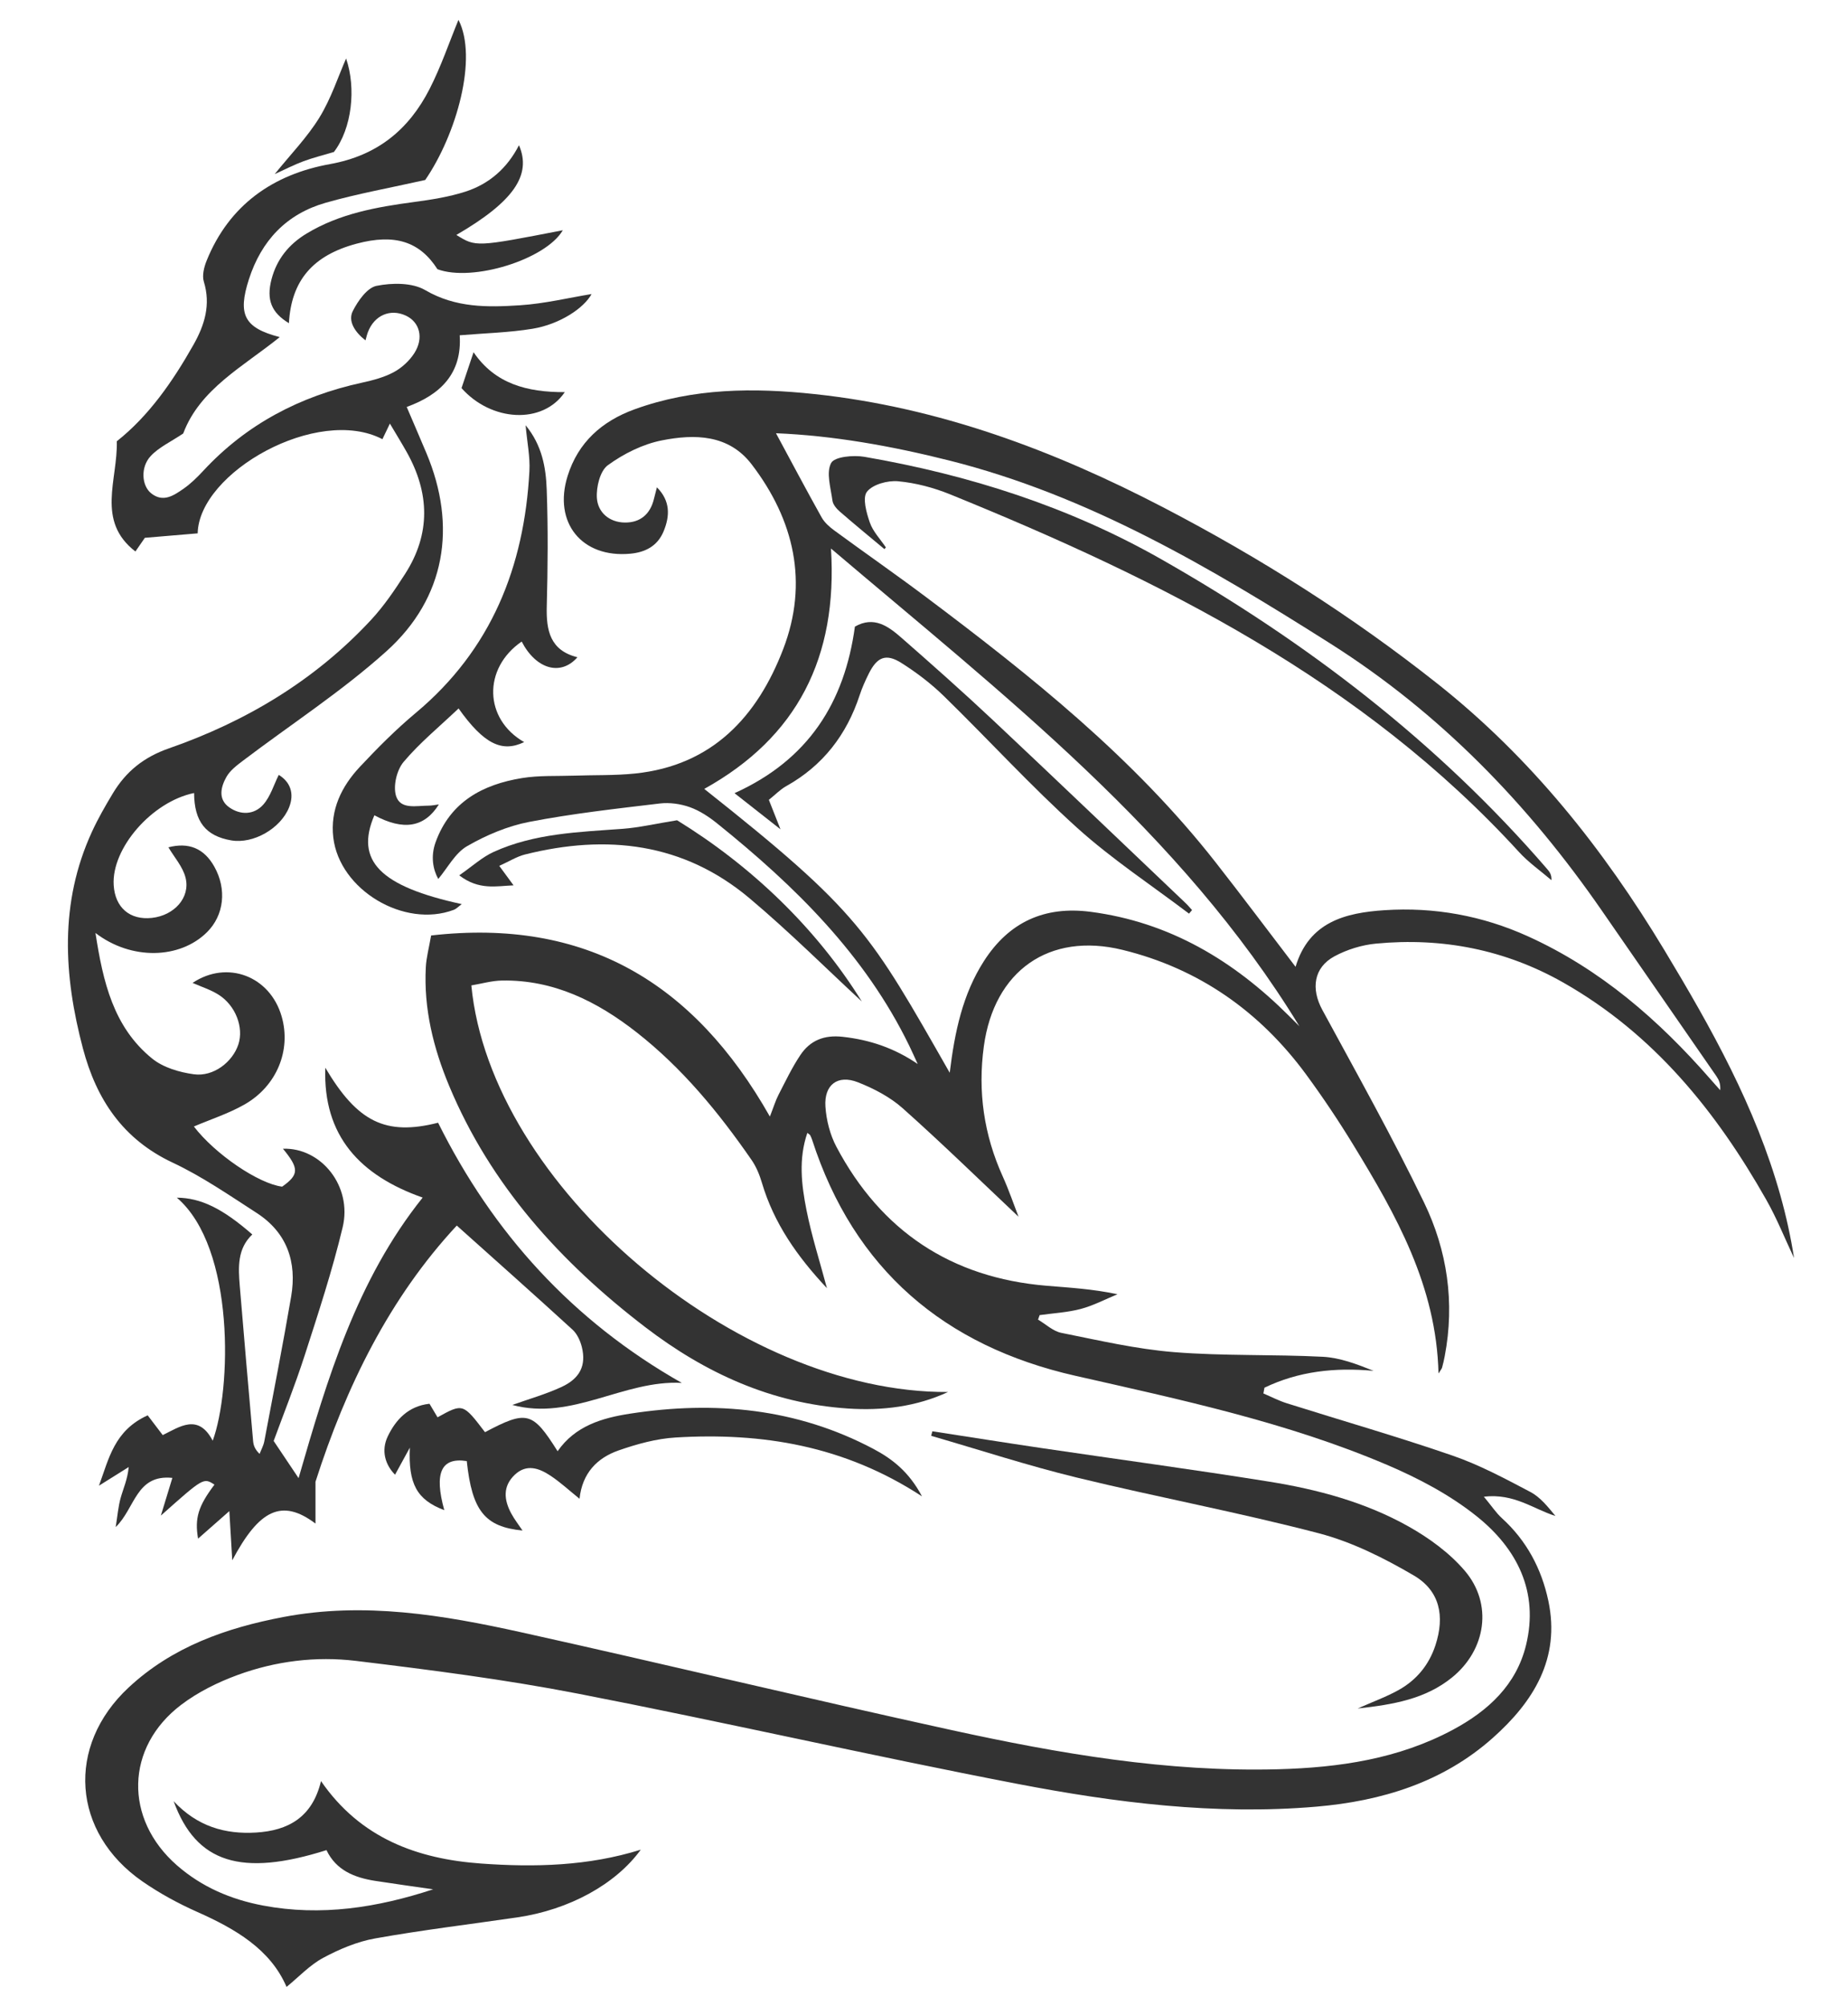 <?xml version="1.0" encoding="utf-8"?>
<!-- Generator: Adobe Illustrator 21.1.0, SVG Export Plug-In . SVG Version: 6.00 Build 0)  -->
<svg version="1.1" id="圖層_1" xmlns="http://www.w3.org/2000/svg" xmlns:xlink="http://www.w3.org/1999/xlink" x="0px" y="0px"
	 viewBox="0 0 387.092 420.077" enable-background="new 0 0 387.092 420.077" xml:space="preserve">
<g>
	<path fill="#333333" d="M213.351,254.796c-8.062-7.599-15.988-15.342-24.253-22.704c-2.66-2.369-6.053-4.144-9.398-5.456
		c-4.232-1.659-7.107,0.518-6.802,5.093c0.191,2.861,0.968,5.905,2.306,8.43c9.356,17.644,24.046,27.42,44.011,29.088
		c4.808,0.402,9.629,0.663,14.857,1.779c-2.553,1.05-5.033,2.372-7.677,3.074c-2.794,0.741-5.745,0.89-8.627,1.297
		c-0.112,0.314-0.224,0.627-0.336,0.941c1.619,0.954,3.135,2.424,4.875,2.773c7.835,1.568,15.688,3.399,23.623,4.038
		c10.338,0.832,20.769,0.441,31.14,0.971c3.606,0.184,7.152,1.545,10.651,2.946c-8.064-0.748-15.689,0.074-22.865,3.531
		c-0.073,0.401-0.146,0.802-0.219,1.203c1.625,0.69,3.206,1.52,4.882,2.049c11.585,3.657,23.273,7.01,34.752,10.971
		c5.64,1.946,10.989,4.82,16.293,7.61c2.072,1.09,3.66,3.101,5.246,5.025c-4.636-1.443-8.614-4.775-14.991-4.037
		c1.654,1.993,2.573,3.404,3.778,4.499c5.177,4.706,8.303,10.595,9.729,17.317c2.568,12.102-3.166,21.163-11.633,28.697
		c-10.462,9.31-23.258,13.229-36.992,14.402c-21.157,1.807-42.051-0.827-62.707-4.798c-30.713-5.904-61.214-12.908-91.917-18.867
		c-15.378-2.985-30.969-4.981-46.532-6.864c-8.365-1.012-16.828,0.035-24.793,2.962c-4.153,1.526-8.304,3.579-11.811,6.242
		c-11.709,8.893-11.977,23.891-0.899,33.59c5.199,4.552,11.314,7.167,18.069,8.441c12.134,2.289,23.905,0.449,35.619-3.4
		c-4.04-0.585-8.085-1.136-12.119-1.764c-4.347-0.676-8.205-2.204-10.225-6.442c-17.813,5.632-27.3,2.721-32.012-10.244
		c4.96,5.297,10.782,6.955,17.262,6.562c6.737-0.409,11.792-3.188,13.605-10.773c8.264,11.991,20.197,16.307,33.546,17.266
		c11.2,0.805,22.423,0.541,33.437-2.905c-5.277,7.269-15.038,12.598-25.888,14.18c-9.925,1.447-19.894,2.646-29.763,4.406
		c-3.763,0.671-7.492,2.248-10.883,4.069c-2.8,1.504-5.08,3.976-7.666,6.081c-3.388-7.882-10.696-12.139-18.72-15.707
		c-3.97-1.765-7.857-3.881-11.427-6.35c-14.823-10.251-16.107-28.378-2.922-40.648c9.14-8.506,20.403-12.475,32.434-14.758
		c16.906-3.208,33.449-0.415,49.855,3.219c30.074,6.662,60.023,13.895,90.115,20.473c22.511,4.921,45.216,8.826,68.414,8.192
		c12.737-0.348,25.205-2.158,36.625-8.303c7.309-3.933,13.222-9.338,15.259-17.71c2.721-11.18-1.919-20.191-10.258-26.895
		c-5.606-4.507-12.257-8.018-18.917-10.853c-20.943-8.913-43.133-13.621-65.243-18.634c-27.41-6.216-46.348-22.251-55.131-49.427
		c-0.106-0.329-0.254-0.646-0.406-0.956c-0.045-0.092-0.171-0.146-0.591-0.482c-1.884,5.501-1.222,10.909-0.177,16.18
		c1.069,5.395,2.765,10.665,4.279,16.337c-6.163-6.561-11.097-13.539-13.62-22.071c-0.491-1.659-1.181-3.348-2.158-4.761
		c-6.88-9.949-14.523-19.256-24.104-26.754c-8.257-6.462-17.357-11.014-28.179-10.831c-2.158,0.036-4.306,0.669-6.422,1.021
		c4.024,41.845,55.518,85.407,99.858,85.142c-6.663,3.078-13.726,3.943-21.003,3.457c-15.988-1.068-29.895-7.444-42.43-17.041
		c-17.706-13.557-32.37-29.67-41.078-50.536c-3.3-7.909-5.344-16.162-4.883-24.835c0.11-2.069,0.674-4.115,1.111-6.644
		c32.297-3.682,55.049,9.824,70.958,37.919c0.812-2.077,1.192-3.359,1.794-4.527c1.458-2.823,2.829-5.72,4.589-8.35
		c2.053-3.069,4.979-4.256,8.869-3.824c5.667,0.63,10.779,2.337,15.71,5.693c-0.589-1.276-1.155-2.563-1.77-3.826
		c-9.271-19.064-23.967-33.456-40.187-46.509c-1.732-1.393-3.683-2.699-5.75-3.437c-1.961-0.7-4.257-1.025-6.318-0.779
		c-9.137,1.092-18.307,2.111-27.331,3.851c-4.528,0.873-9.032,2.778-13.042,5.09c-2.492,1.437-4.041,4.51-6.028,6.866
		c-1.087-1.948-1.641-4.717-0.544-7.732c3.074-8.449,9.854-12.053,18.09-13.397c3.58-0.584,7.29-0.381,10.942-0.508
		c4.245-0.148,8.518-0.01,12.732-0.445c16.175-1.672,25.615-11.918,31.04-26.07c5.328-13.899,2.303-27.011-6.613-38.672
		c-4.822-6.306-11.965-6.371-18.811-5.02c-3.993,0.788-7.999,2.792-11.311,5.198c-1.634,1.187-2.453,4.576-2.298,6.878
		c0.202,3.001,2.598,5.091,5.851,5.128c3.195,0.036,5.301-1.707,6.085-4.888c0.191-0.775,0.395-1.547,0.637-2.49
		c2.824,2.851,2.746,5.969,1.4,9.223c-1.269,3.067-3.815,4.385-6.958,4.68c-10.153,0.952-16.198-6.485-13.154-16.253
		c2.206-7.08,7.207-11.499,14.009-13.974c12.3-4.475,25.022-4.559,37.801-3.19c25.98,2.783,50.01,11.765,72.988,23.729
		c20.255,10.546,39.496,22.721,57.433,36.93c19.535,15.475,34.717,34.55,47.516,55.782c9.843,16.329,19.111,32.869,24.294,51.365
		c1.202,4.29,2.167,8.648,2.861,13.104c-1.918-4.063-3.589-8.266-5.797-12.165c-10.509-18.562-23.626-34.773-42.506-45.5
		c-12.172-6.916-25.375-9.498-39.264-8.177c-2.969,0.282-6.066,1.239-8.691,2.653c-4.383,2.361-4.949,6.81-2.557,11.219
		c7.254,13.369,14.698,26.658,21.314,40.342c4.861,10.052,6.47,20.948,4.335,32.145c-0.154,0.81-0.333,1.618-0.556,2.411
		c-0.084,0.299-0.327,0.554-0.753,1.245c-0.433-18.319-8.888-33.203-17.842-47.862c-3.074-5.034-6.369-9.954-9.859-14.709
		c-9.713-13.231-22.511-22.219-38.461-26.127c-15.463-3.789-26.915,4.443-29.068,20.147c-1.303,9.503,0.003,18.58,3.963,27.319
		C211.344,249.248,212.356,252.242,213.351,254.796z M162.542,90.725c3.2,5.932,6.309,11.805,9.551,17.605
		c0.6,1.073,1.627,1.993,2.639,2.735c6.379,4.681,12.883,9.194,19.21,13.943c22.047,16.547,43.556,33.702,60.706,55.593
		c5.585,7.128,11.012,14.38,16.728,21.857c2.831-9.453,10.52-11.322,18.636-11.856c10.398-0.684,20.49,1.143,30.032,5.466
		c15.151,6.864,27.377,17.492,38.207,29.892c0.685,0.785,1.382,1.559,2.073,2.338c0.11-1.328-0.276-2.177-0.798-2.933
		c-7.979-11.551-15.983-23.085-23.968-34.632c-15.416-22.292-33.875-41.397-56.943-55.999
		c-25.122-15.902-50.567-30.949-79.776-38.299C186.695,93.378,174.446,91.206,162.542,90.725z M198.933,224.642
		c1.054-8.629,2.716-16.442,7.158-23.37c5.248-8.186,12.698-11.59,22.347-10.332c16.53,2.156,29.948,10.21,41.538,21.77
		c0.732,0.73,1.465,1.458,2.198,2.187c-24.917-40.786-62.014-69.357-98.113-100.034c1.438,22.832-7.087,39.541-26.544,50.341
		C180.198,191.094,182.164,195.267,198.933,224.642z"/>
	<path fill="#333333" d="M68.14,223.591c6.704,11.313,12.582,14.317,23.626,11.517c11.487,23.1,28.184,41.524,51.047,54.484
		c-12.188-0.664-22.969,7.994-35.505,4.616c3.454-1.237,7.017-2.237,10.332-3.774c3.885-1.801,5.168-4.55,4.242-8.327
		c-0.322-1.314-0.984-2.775-1.954-3.663c-7.891-7.22-15.892-14.319-24.247-21.802c-14.095,15.143-23.201,33.71-29.597,53.648
		c0,2.743,0,5.487,0,8.756c-7.066-5.32-11.816-2.887-17.434,7.692c-0.191-3.216-0.382-6.432-0.612-10.299
		c-2.275,2.002-4.442,3.909-6.549,5.764c-0.731-4.268,0.019-6.788,3.434-11.309c-2.292-1.476-2.292-1.476-11.228,6.483
		c0.898-2.943,1.595-5.225,2.409-7.894c-7.625-0.79-7.79,6.375-11.872,10.301c0.382-2.345,0.53-4.28,1.042-6.112
		c0.556-1.994,1.45-3.893,1.684-6.464c-1.983,1.244-3.966,2.488-6.229,3.907c2.08-5.636,3.192-11.57,10.207-14.733
		c0.949,1.246,1.93,2.536,3.149,4.137c3.516-1.703,7.43-4.637,10.472,1.176c3.897-10.581,4.785-40.357-7.513-50.896
		c5.016,0.053,9.549,2.24,15.805,7.707c-3.173,3.005-2.943,6.918-2.623,10.806c0.893,10.822,1.842,21.64,2.793,32.457
		c0.076,0.862,0.344,1.708,1.356,2.69c0.336-0.875,0.814-1.723,0.986-2.629c1.913-10.092,3.884-20.175,5.622-30.298
		c1.247-7.263-0.857-13.424-7.231-17.538c-5.744-3.708-11.435-7.642-17.592-10.534c-10.432-4.9-15.966-13.258-18.783-23.885
		c-4.055-15.302-4.945-30.521,1.873-45.372c1.276-2.781,2.813-5.455,4.395-8.079c2.751-4.561,6.449-7.571,11.762-9.42
		c16.148-5.623,30.59-14.259,42.327-26.904c2.708-2.917,4.984-6.287,7.142-9.652c5.371-8.375,5.116-16.932,0.317-25.482
		c-1.033-1.84-2.144-3.635-3.522-5.961c-0.674,1.402-1.121,2.333-1.567,3.263c-13.578-7.086-38.428,6.925-38.697,19.722
		c-3.459,0.291-7.007,0.589-11.062,0.93c-0.414,0.599-1.122,1.625-1.981,2.867c-8.291-6.393-3.68-15.006-3.897-23.085
		c6.661-5.259,11.695-12.475,16.06-20.204c2.324-4.116,3.66-8.368,2.171-13.214c-0.398-1.295,0.042-3.053,0.586-4.401
		c4.712-11.682,13.959-18.081,25.841-20.221c9.925-1.788,16.505-7.211,20.862-15.736c2.399-4.695,4.101-9.747,6.047-14.468
		c4.102,7.967-0.407,23.974-6.964,33.532c-7.324,1.646-14.183,2.866-20.846,4.767c-8.178,2.333-13.469,7.888-16.093,16.05
		c-2.373,7.382-0.989,10.15,6.465,12.084c-7.626,6.168-16.726,10.85-20.217,20.182c-2.583,1.742-5.117,2.881-6.844,4.761
		c-2.15,2.341-1.838,6.182,0.109,7.751c2.499,2.014,4.732,0.491,6.759-0.913c1.539-1.066,2.911-2.421,4.192-3.801
		c9.065-9.774,20.281-15.611,33.21-18.432c2.289-0.499,4.646-1.116,6.684-2.213c1.682-0.905,3.285-2.38,4.311-3.992
		c2.027-3.186,1.091-6.506-1.798-7.845c-3.265-1.514-6.614-0.054-7.945,3.481c-0.203,0.54-0.327,1.11-0.5,1.711
		c-2.313-1.812-3.694-4.092-2.655-6.146c1.079-2.131,3.002-4.881,4.973-5.277c3.259-0.654,7.473-0.694,10.184,0.89
		c6.404,3.743,13.111,3.615,19.886,3.176c5.118-0.332,10.178-1.564,14.966-2.347c-1.567,2.913-6.606,6.324-12.363,7.267
		c-4.96,0.813-10.035,0.929-15.256,1.369c0.517,7.954-3.96,12.419-11.101,15.005c1.461,3.419,2.81,6.535,4.127,9.665
		c6.444,15.315,4.02,30.345-8.361,41.483c-9.34,8.403-20.021,15.314-30.07,22.935c-1.285,0.974-2.693,2.036-3.455,3.389
		c-1.186,2.108-1.817,4.686,0.602,6.386c2.355,1.655,5.214,1.572,7.124-0.597c1.509-1.713,2.2-4.145,3.232-6.213
		c2.396,1.457,3.334,3.897,2.16,6.816c-1.779,4.425-7.488,7.687-12.088,6.906c-5.379-0.912-7.769-3.951-7.804-9.925
		c-8.799,1.796-17.313,11.545-16.843,19.287c0.286,4.708,3.389,7.37,8.004,6.866c4.657-0.508,8.082-4.234,7.057-8.393
		c-0.573-2.323-2.397-4.337-3.599-6.39c4.211-1.083,7.437,0.173,9.608,4.035c2.662,4.734,2.058,10.186-1.523,13.741
		c-5.704,5.662-15.877,5.902-23.363,0.165c1.582,10.221,3.749,19.722,11.891,26.313c2.311,1.871,5.704,2.864,8.735,3.275
		c4.088,0.554,8.086-2.554,9.305-6.249c1.17-3.546-0.568-8.171-4.174-10.432c-1.664-1.044-3.603-1.65-5.419-2.453
		c7.245-4.841,16.223-1.457,18.665,7.038c2.023,7.04-0.994,14.572-7.82,18.445c-3.324,1.886-7.038,3.083-10.57,4.589
		c4.413,5.761,13.528,11.975,18.492,12.597c3.552-2.524,3.579-3.804,0.163-7.945c7.999-0.278,14.567,7.848,12.513,16.439
		c-2.161,9.039-5.076,17.91-7.933,26.767c-2.06,6.388-4.563,12.632-6.521,17.99c1.914,2.857,3.387,5.055,5.217,7.786
		c6.043-20.925,12.164-41.458,25.992-58.747C75.45,246.172,67.631,237.903,68.14,223.591z"/>
	<path fill="#333333" d="M193.125,313.348c-16.309-10.658-33.548-13.398-51.567-12.327c-4.046,0.24-8.14,1.367-11.992,2.714
		c-4.465,1.562-7.601,4.723-8.175,10.119c-2.164-1.74-4.021-3.471-6.111-4.851c-2.354-1.554-4.985-2.513-7.454-0.174
		c-2.561,2.426-2.261,5.27-0.74,8.102c0.661,1.231,1.54,2.346,2.359,3.573c-7.887-0.762-10.572-4.138-11.673-14.541
		c-5.359-0.839-6.873,2.464-4.71,10.276c-5.815-2.19-7.537-5.574-7.217-13.082c-1.024,1.87-2.047,3.74-3.097,5.658
		c-2.07-2.081-2.943-5.048-1.54-7.995c1.682-3.532,4.33-6.376,8.755-6.862c0.634,1.068,1.16,1.954,1.687,2.838
		c5.321-2.943,5.321-2.943,9.939,3.115c8.786-4.638,9.959-4.341,15.208,3.989c3.698-5.316,9.312-6.965,15.204-7.872
		c17.71-2.728,34.831-1.142,50.924,7.37C186.945,305.523,190.431,308.257,193.125,313.348z"/>
	<path fill="#333333" d="M96.054,148.357c-4.062,3.86-8.171,7.217-11.525,11.208c-1.421,1.691-2.202,4.996-1.585,7.064
		c0.889,2.982,4.306,2.072,6.844,2.08c0.695,0.002,1.391-0.161,2.142-0.256c-3.029,4.831-7.412,5.547-13.511,2.274
		c-4.085,9.491,1.147,14.884,18.302,18.601c-0.67,0.491-1.117,0.99-1.674,1.2c-10.383,3.912-23.95-4.177-25.234-15.15
		c-0.678-5.797,1.727-10.694,5.556-14.785c3.705-3.961,7.564-7.833,11.72-11.307c15.826-13.225,22.731-30.58,23.807-50.656
		c0.16-2.989-0.481-6.02-0.8-9.581c3.456,4.195,4.258,8.866,4.424,13.497c0.292,8.131,0.227,16.284,0.01,24.42
		c-0.135,5.053,0.685,9.236,6.422,10.668c-3.536,4.037-8.715,2.453-11.677-3.288c-8.17,5.617-7.907,16.242,0.521,21.056
		C105.178,157.621,101.385,155.856,96.054,148.357z"/>
	<path fill="#333333" d="M284.388,357.773c3.296-1.467,6.075-2.464,8.614-3.89c3.72-2.089,6.325-5.231,7.676-9.364
		c1.983-6.069,0.945-11.395-4.547-14.609c-6.237-3.65-12.948-7.016-19.891-8.83c-16.769-4.381-33.847-7.568-50.695-11.668
		c-10.266-2.498-20.337-5.797-30.495-8.736c0.082-0.318,0.164-0.636,0.245-0.954c7.633,1.176,15.261,2.391,22.901,3.52
		c15.87,2.345,31.773,4.482,47.611,7.02c10.171,1.63,20.163,4.302,29.196,9.37c4.34,2.435,8.623,5.553,11.825,9.306
		c5.911,6.928,4.457,16.528-2.637,22.306C298.628,355.775,291.913,356.948,284.388,357.773z"/>
	<path fill="#333333" d="M95.592,49.199c4.105,2.548,4.105,2.548,22.298-0.984c-3.562,6.12-18.909,10.89-26.259,8.161
		c-3.721-5.815-8.946-7.471-16.9-5.357c-9.211,2.449-13.711,7.722-14.215,16.66c-3.645-2.207-4.765-4.88-3.643-9.19
		c1.091-4.192,3.615-7.321,7.334-9.572c6.949-4.207,14.692-5.564,22.566-6.622c3.608-0.485,7.266-1.052,10.715-2.162
		c4.998-1.608,8.782-4.945,11.217-9.722C111.42,36.663,107.557,42.242,95.592,49.199z"/>
	<path fill="#333333" d="M141.82,171.769c15.497,9.524,29.146,22.536,38.707,37.959c-7.239-6.694-15.07-14.506-23.503-21.604
		c-13.862-11.666-29.953-13.466-47.057-9.188c-1.713,0.428-3.281,1.433-5.389,2.383c1.221,1.664,2.014,2.743,2.995,4.08
		c-3.681,0.147-7.239,1.064-11.381-2.094c2.735-1.896,4.785-3.802,7.201-4.902c8.56-3.898,17.822-4.163,27.007-4.839
		C133.835,173.311,137.228,172.511,141.82,171.769z"/>
	<path fill="#333333" d="M118.306,82.115c-4.655,6.86-15.438,6.158-21.634-0.842c0.818-2.437,1.623-4.836,2.522-7.516
		C103.667,80.36,110.388,82.155,118.306,82.115z"/>
	<path fill="#333333" d="M72.497,12.248c2.137,6.253,1.218,14.634-2.552,19.578c-2.131,0.639-4.299,1.177-6.383,1.945
		c-1.936,0.714-3.782,1.674-6.02,2.686c3.339-4.146,6.83-7.713,9.375-11.861C69.371,20.596,70.849,15.995,72.497,12.248z"/>
	<path fill="#333333" d="M185.253,114.987c-3.117-2.606-6.264-5.179-9.329-7.845c-0.686-0.596-1.442-1.472-1.553-2.302
		c-0.357-2.663-1.353-5.856-0.281-7.879c0.706-1.331,4.673-1.697,6.974-1.3c21.894,3.779,42.854,10.45,62.238,21.48
		c30.379,17.287,57.834,38.261,80.773,64.837c0.495,0.574,0.963,1.17,0.897,2.342c-2.275-1.955-4.781-3.699-6.791-5.897
		c-32.835-35.912-75.013-56.956-119.129-74.889c-3.462-1.407-7.228-2.41-10.931-2.751c-2.177-0.201-5.31,0.646-6.521,2.191
		c-0.986,1.258-0.118,4.38,0.597,6.443c0.658,1.899,2.208,3.49,3.366,5.216C185.459,114.752,185.356,114.869,185.253,114.987z"/>
	<path fill="#333333" d="M161.048,167.493c0.822,2.082,1.483,3.755,2.438,6.172c-3.411-2.68-6.23-4.895-9.631-7.568
		c15.504-7,23.05-19.014,25.219-34.879c4.011-2.296,7.029-0.043,9.799,2.382c6.481,5.673,12.93,11.391,19.205,17.289
		c13.5,12.689,26.883,25.502,40.308,38.27c0.465,0.442,0.872,0.944,1.305,1.418c-0.211,0.249-0.422,0.498-0.633,0.747
		c-7.844-5.945-16.139-11.388-23.42-17.957c-9.71-8.76-18.562-18.465-27.936-27.608c-2.679-2.613-5.73-4.933-8.897-6.934
		c-3.217-2.032-5.069-1.256-6.799,2.19c-0.739,1.473-1.422,2.994-1.935,4.557c-2.732,8.315-7.708,14.771-15.417,19.071
		C163.458,165.31,162.471,166.352,161.048,167.493z"/>
</g>
</svg>
